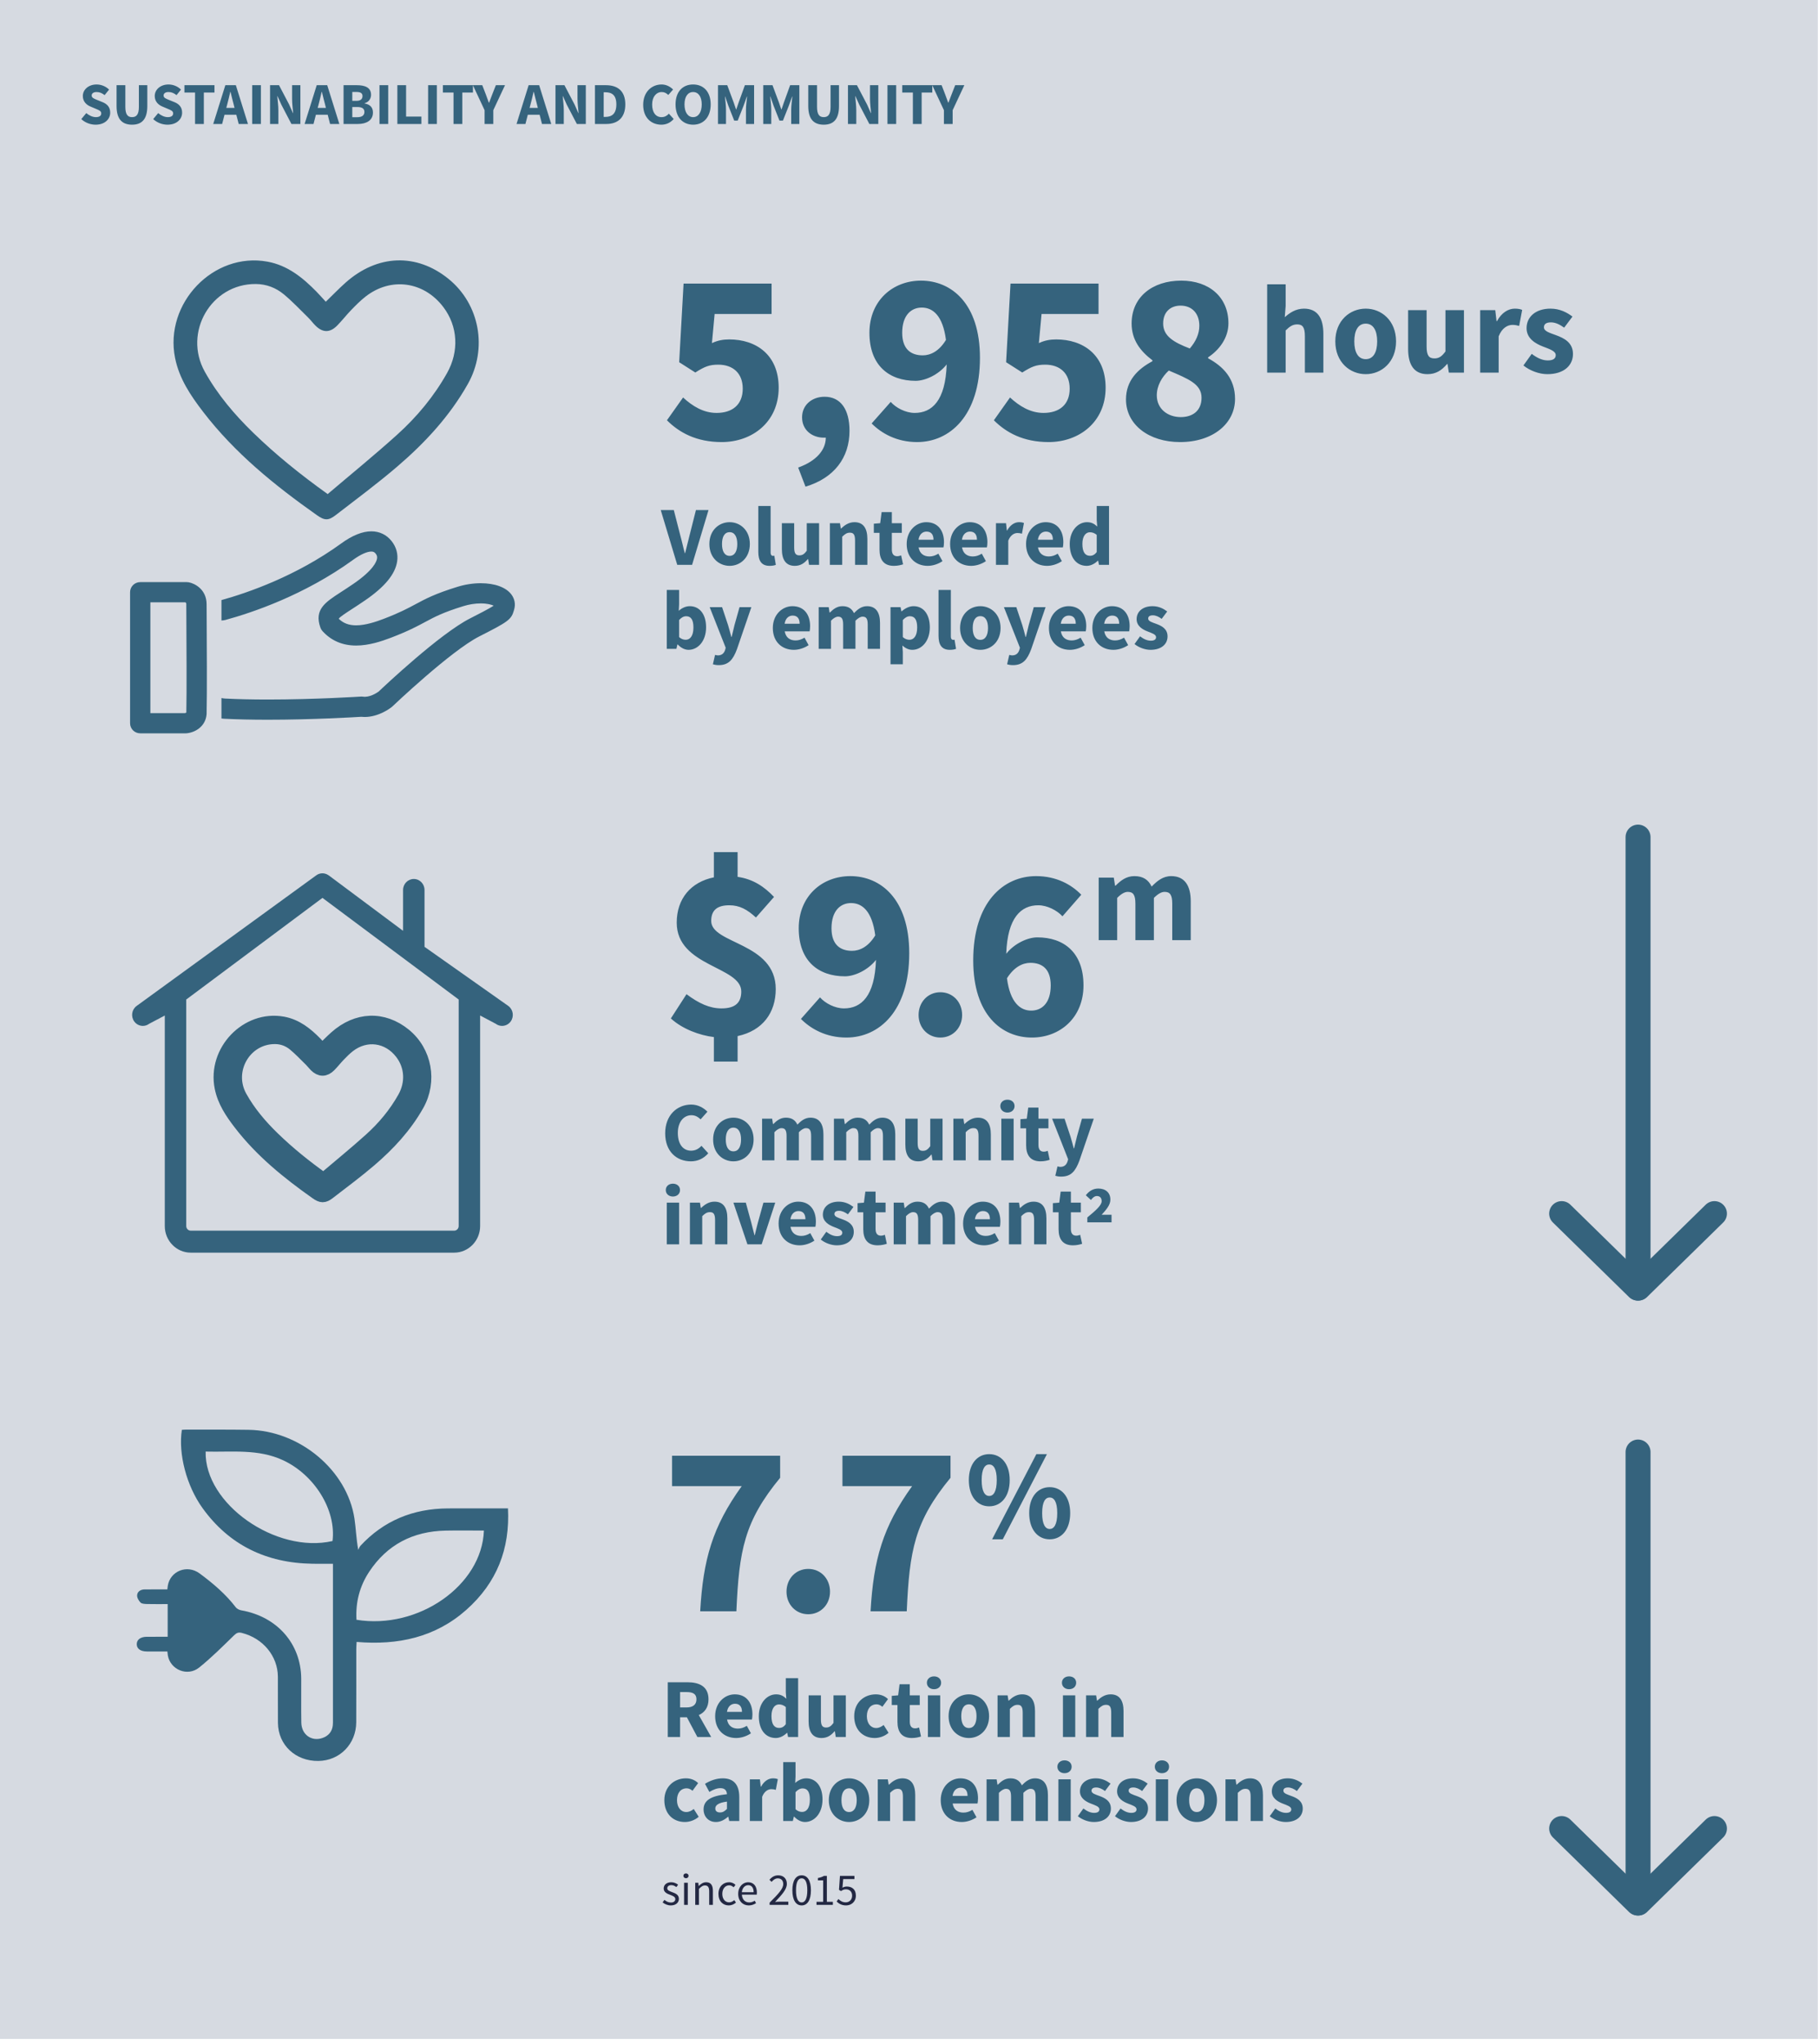 <?xml version="1.0" encoding="UTF-8" standalone="no"?>
<svg width="346px" height="389px" viewBox="0 0 346 389" version="1.1" xmlns="http://www.w3.org/2000/svg" xmlns:xlink="http://www.w3.org/1999/xlink">
    <!-- Generator: Sketch 39.1 (31720) - http://www.bohemiancoding.com/sketch -->
    <title>glance-sustainability</title>
    <desc>Created with Sketch.</desc>
    <defs></defs>
    <g id="Page-1" stroke="none" stroke-width="1" fill="none" fill-rule="evenodd">
        <g id="1440_At-a-glance" transform="translate(-543, -989)">
            <g id="Sustainability" transform="translate(543, 989)">
                <polygon id="Fill-1" fill="#D6DAE1" points="0 388.077 345.963 388.077 345.963 0 0 0"></polygon>
                <g id="Group-24" transform="translate(14.625, 15.063)">
                    <path d="M0.846,7.606 C1.592,8.307 2.608,8.67 3.569,8.67 C5.332,8.67 6.348,7.606 6.348,6.383 C6.348,5.342 5.784,4.741 4.892,4.379 L3.943,3.994 C3.308,3.734 2.822,3.574 2.822,3.121 C2.822,2.703 3.185,2.453 3.76,2.453 C4.349,2.453 4.801,2.668 5.287,3.042 L6.134,1.99 C5.501,1.356 4.609,1.016 3.76,1.016 C2.224,1.016 1.14,1.99 1.14,3.212 C1.14,4.288 1.863,4.922 2.62,5.228 L3.58,5.636 C4.224,5.908 4.643,6.056 4.643,6.519 C4.643,6.962 4.304,7.233 3.614,7.233 C3.004,7.233 2.326,6.916 1.795,6.463 L0.846,7.606 Z M7.559,5.115 C7.559,7.596 8.597,8.67 10.508,8.67 C12.406,8.67 13.411,7.596 13.411,5.115 L13.411,1.152 L11.808,1.152 L11.808,5.286 C11.808,6.735 11.333,7.233 10.508,7.233 C9.682,7.233 9.23,6.735 9.23,5.286 L9.23,1.152 L7.559,1.152 L7.559,5.115 Z M14.531,7.606 C15.277,8.307 16.294,8.67 17.254,8.67 C19.018,8.67 20.034,7.606 20.034,6.383 C20.034,5.342 19.469,4.741 18.576,4.379 L17.627,3.994 C16.994,3.734 16.508,3.574 16.508,3.121 C16.508,2.703 16.869,2.453 17.446,2.453 C18.034,2.453 18.486,2.668 18.973,3.042 L19.82,1.99 C19.187,1.356 18.295,1.016 17.446,1.016 C15.909,1.016 14.825,1.99 14.825,3.212 C14.825,4.288 15.548,4.922 16.304,5.228 L17.266,5.636 C17.91,5.908 18.328,6.056 18.328,6.519 C18.328,6.962 17.989,7.233 17.299,7.233 C16.689,7.233 16.011,6.916 15.48,6.463 L14.531,7.606 Z M22.498,8.534 L24.17,8.534 L24.17,2.555 L26.193,2.555 L26.193,1.152 L20.476,1.152 L20.476,2.555 L22.498,2.555 L22.498,8.534 Z M28.443,5.478 L28.624,4.798 C28.827,4.061 29.018,3.201 29.199,2.419 L29.244,2.419 C29.437,3.189 29.641,4.061 29.844,4.798 L30.013,5.478 L28.443,5.478 Z M30.804,8.534 L32.567,8.534 L30.261,1.152 L28.262,1.152 L25.957,8.534 L27.652,8.534 L28.104,6.779 L30.352,6.779 L30.804,8.534 Z M33.37,8.534 L35.029,8.534 L35.029,1.152 L33.37,1.152 L33.37,8.534 Z M36.772,8.534 L38.353,8.534 L38.353,5.919 C38.353,5.046 38.217,4.061 38.149,3.246 L38.195,3.246 L38.918,4.854 L40.84,8.534 L42.545,8.534 L42.545,1.152 L40.964,1.152 L40.964,3.755 C40.964,4.629 41.1,5.671 41.167,6.451 L41.122,6.451 L40.399,4.821 L38.476,1.152 L36.772,1.152 L36.772,8.534 Z M45.834,5.478 L46.015,4.798 C46.218,4.061 46.411,3.201 46.592,2.419 L46.636,2.419 C46.828,3.189 47.032,4.061 47.235,4.798 L47.404,5.478 L45.834,5.478 Z M48.195,8.534 L49.958,8.534 L47.653,1.152 L45.653,1.152 L43.349,8.534 L45.043,8.534 L45.495,6.779 L47.743,6.779 L48.195,8.534 Z M50.761,8.534 L53.496,8.534 C55.09,8.534 56.354,7.866 56.354,6.361 C56.354,5.375 55.812,4.821 54.762,4.628 L54.762,4.582 C55.62,4.357 55.993,3.643 55.993,2.986 C55.993,1.57 54.807,1.152 53.28,1.152 L50.761,1.152 L50.761,8.534 Z M52.422,4.131 L52.422,2.442 L53.213,2.442 C53.993,2.442 54.367,2.668 54.367,3.224 C54.367,3.779 54.016,4.131 53.202,4.131 L52.422,4.131 Z M52.422,7.244 L52.422,5.307 L53.36,5.307 C54.276,5.307 54.728,5.589 54.728,6.236 C54.728,6.904 54.264,7.244 53.36,7.244 L52.422,7.244 Z M57.599,8.534 L59.258,8.534 L59.258,1.152 L57.599,1.152 L57.599,8.534 Z M61,8.534 L65.576,8.534 L65.576,7.131 L62.66,7.131 L62.66,1.152 L61,1.152 L61,8.534 Z M66.853,8.534 L68.513,8.534 L68.513,1.152 L66.853,1.152 L66.853,8.534 Z M71.69,8.534 L73.361,8.534 L73.361,2.555 L75.385,2.555 L75.385,1.152 L69.668,1.152 L69.668,2.555 L71.69,2.555 L71.69,8.534 Z M77.601,8.534 L79.26,8.534 L79.26,5.908 L81.487,1.152 L79.747,1.152 L79.079,2.85 C78.877,3.405 78.674,3.915 78.459,4.481 L78.413,4.481 C78.21,3.915 78.018,3.405 77.815,2.85 L77.16,1.152 L75.374,1.152 L77.601,5.908 L77.601,8.534 Z M86.166,5.478 L86.346,4.798 C86.55,4.061 86.743,3.201 86.924,2.419 L86.969,2.419 C87.16,3.189 87.364,4.061 87.567,4.798 L87.737,5.478 L86.166,5.478 Z M88.527,8.534 L90.29,8.534 L87.986,1.152 L85.985,1.152 L83.681,8.534 L85.375,8.534 L85.827,6.779 L88.076,6.779 L88.527,8.534 Z M91.094,8.534 L92.675,8.534 L92.675,5.919 C92.675,5.046 92.539,4.061 92.472,3.246 L92.517,3.246 L93.24,4.854 L95.162,8.534 L96.867,8.534 L96.867,1.152 L95.286,1.152 L95.286,3.755 C95.286,4.629 95.422,5.671 95.489,6.451 L95.444,6.451 L94.721,4.821 L92.799,1.152 L91.094,1.152 L91.094,8.534 Z M98.608,8.534 L100.777,8.534 C102.936,8.534 104.383,7.347 104.383,4.809 C104.383,2.272 102.936,1.152 100.687,1.152 L98.608,1.152 L98.608,8.534 Z M100.269,7.188 L100.269,2.499 L100.585,2.499 C101.841,2.499 102.677,3.042 102.677,4.809 C102.677,6.577 101.841,7.188 100.585,7.188 L100.269,7.188 Z M107.785,4.889 C107.785,7.369 109.343,8.67 111.252,8.67 C112.168,8.67 112.982,8.296 113.592,7.584 L112.676,6.577 C112.314,6.972 111.874,7.233 111.275,7.233 C110.19,7.233 109.489,6.35 109.489,4.831 C109.489,3.347 110.292,2.453 111.32,2.453 C111.829,2.453 112.191,2.668 112.563,3.008 L113.479,1.978 C112.982,1.469 112.213,1.016 111.297,1.016 C109.4,1.016 107.785,2.442 107.785,4.889 L107.785,4.889 Z M117.288,8.67 C119.277,8.67 120.632,7.221 120.632,4.809 C120.632,2.408 119.277,1.016 117.288,1.016 C115.299,1.016 113.944,2.396 113.944,4.809 C113.944,7.221 115.299,8.67 117.288,8.67 L117.288,8.67 Z M117.288,7.233 C116.282,7.233 115.649,6.293 115.649,4.809 C115.649,3.337 116.282,2.453 117.288,2.453 C118.294,2.453 118.927,3.337 118.927,4.809 C118.927,6.293 118.294,7.233 117.288,7.233 L117.288,7.233 Z M122.024,8.534 L123.547,8.534 L123.547,5.828 C123.547,5.103 123.424,4.027 123.345,3.314 L123.389,3.314 L123.977,5.023 L125.108,7.889 L125.774,7.889 L126.906,5.023 L127.516,3.314 L127.561,3.314 C127.481,4.027 127.346,5.103 127.346,5.828 L127.346,8.534 L128.893,8.534 L128.893,1.152 L127.142,1.152 L125.944,4.469 L125.503,5.76 L125.458,5.76 L125.018,4.469 L123.785,1.152 L122.024,1.152 L122.024,8.534 Z M130.635,8.534 L132.158,8.534 L132.158,5.828 C132.158,5.103 132.035,4.027 131.955,3.314 L132,3.314 L132.588,5.023 L133.719,7.889 L134.385,7.889 L135.517,5.023 L136.127,3.314 L136.172,3.314 C136.092,4.027 135.957,5.103 135.957,5.828 L135.957,8.534 L137.504,8.534 L137.504,1.152 L135.753,1.152 L134.556,4.469 L134.114,5.76 L134.069,5.76 L133.629,4.469 L132.396,1.152 L130.635,1.152 L130.635,8.534 Z M139.201,5.115 C139.201,7.596 140.239,8.67 142.15,8.67 C144.048,8.67 145.053,7.596 145.053,5.115 L145.053,1.152 L143.45,1.152 L143.45,5.286 C143.45,6.735 142.975,7.233 142.15,7.233 C141.324,7.233 140.872,6.735 140.872,5.286 L140.872,1.152 L139.201,1.152 L139.201,5.115 Z M146.76,8.534 L148.341,8.534 L148.341,5.919 C148.341,5.046 148.206,4.061 148.138,3.246 L148.183,3.246 L148.906,4.854 L150.829,8.534 L152.534,8.534 L152.534,1.152 L150.954,1.152 L150.954,3.755 C150.954,4.629 151.089,5.671 151.157,6.451 L151.112,6.451 L150.389,4.821 L148.466,1.152 L146.76,1.152 L146.76,8.534 Z M154.276,8.534 L155.935,8.534 L155.935,1.152 L154.276,1.152 L154.276,8.534 Z M159.113,8.534 L160.784,8.534 L160.784,2.555 L162.806,2.555 L162.806,1.152 L157.089,1.152 L157.089,2.555 L159.113,2.555 L159.113,8.534 Z M165.022,8.534 L166.683,8.534 L166.683,5.908 L168.909,1.152 L167.168,1.152 L166.502,2.85 C166.299,3.405 166.095,3.915 165.881,4.481 L165.836,4.481 C165.633,3.915 165.44,3.405 165.238,2.85 L164.582,1.152 L162.797,1.152 L165.022,5.908 L165.022,8.534 Z" id="Fill-2" fill="#35637D"></path>
                    <path d="M112.307,64.93 C114.634,67.261 117.891,69.079 122.73,69.079 C128.5,69.079 133.573,65.303 133.573,58.728 C133.573,52.434 129.245,49.543 124.173,49.543 C122.963,49.543 121.986,49.729 120.869,50.242 L121.381,44.694 L132.223,44.694 L132.223,38.912 L115.471,38.912 L114.634,53.879 L117.705,55.837 C119.473,54.718 120.357,54.345 122.079,54.345 C124.824,54.345 126.732,55.931 126.732,58.915 C126.732,61.945 124.778,63.531 121.753,63.531 C119.241,63.531 117.147,62.225 115.378,60.593 L112.307,64.93 Z M138.676,77.565 C144.121,75.933 147.052,72.063 147.052,66.935 C147.052,62.878 145.377,60.453 142.306,60.453 C139.933,60.453 138.025,61.992 138.025,64.37 C138.025,66.841 139.979,68.24 142.166,68.24 L142.539,68.24 C142.539,70.618 140.677,72.716 137.281,73.929 L138.676,77.565 Z M160.99,52.573 C158.756,52.573 157.081,51.408 157.081,48.284 C157.081,44.927 158.802,43.481 160.803,43.481 C162.897,43.481 164.805,44.973 165.41,49.636 C164.107,51.781 162.479,52.573 160.99,52.573 L160.99,52.573 Z M151.264,65.536 C153.126,67.401 156.011,69.079 159.919,69.079 C166.108,69.079 171.878,64.09 171.878,53.04 C171.878,42.642 166.387,38.352 160.664,38.352 C155.313,38.352 150.845,42.129 150.845,48.284 C150.845,54.532 154.615,57.423 159.64,57.423 C161.455,57.423 164.014,56.257 165.55,54.299 C165.317,61.199 162.758,63.531 159.454,63.531 C157.732,63.531 155.871,62.552 154.894,61.433 L151.264,65.536 Z M174.53,64.93 C176.857,67.261 180.114,69.079 184.954,69.079 C190.724,69.079 195.796,65.303 195.796,58.728 C195.796,52.434 191.468,49.543 186.396,49.543 C185.186,49.543 184.209,49.729 183.092,50.242 L183.604,44.694 L194.446,44.694 L194.446,38.912 L177.695,38.912 L176.857,53.879 L179.928,55.837 C181.697,54.718 182.581,54.345 184.302,54.345 C187.048,54.345 188.956,55.931 188.956,58.915 C188.956,61.945 187.001,63.531 183.977,63.531 C181.464,63.531 179.37,62.225 177.602,60.593 L174.53,64.93 Z M205.534,60.174 C205.534,58.355 206.512,56.677 207.815,55.464 C211.537,57.05 214.05,58.029 214.05,60.64 C214.05,63.111 212.375,64.323 210.095,64.323 C207.628,64.323 205.534,62.785 205.534,60.174 L205.534,60.174 Z M211.816,51.268 C208.792,50.102 206.744,48.937 206.744,46.512 C206.744,44.227 208.233,43.108 210.048,43.108 C212.282,43.108 213.631,44.647 213.631,46.932 C213.631,48.47 212.98,49.916 211.816,51.268 L211.816,51.268 Z M199.671,60.966 C199.671,65.769 204.045,69.079 209.955,69.079 C216.237,69.079 220.425,65.536 220.425,60.873 C220.425,56.956 218.145,54.672 215.306,53.133 L215.306,52.946 C217.354,51.594 219.169,49.31 219.169,46.465 C219.169,41.57 215.586,38.352 210.188,38.352 C204.697,38.352 200.742,41.476 200.742,46.512 C200.742,49.636 202.417,51.781 204.697,53.506 L204.697,53.693 C201.905,55.185 199.671,57.376 199.671,60.966 L199.671,60.966 Z M226.541,55.864 L230.058,55.864 L230.058,47.831 C230.824,47.088 231.375,46.68 232.26,46.68 C233.265,46.68 233.72,47.207 233.72,48.934 L233.72,55.864 L237.238,55.864 L237.238,48.478 C237.238,45.505 236.137,43.682 233.552,43.682 C231.949,43.682 230.776,44.522 229.891,45.313 L230.058,43.179 L230.058,39.054 L226.541,39.054 L226.541,55.864 Z M239.511,49.917 C239.511,53.874 242.287,56.152 245.303,56.152 C248.294,56.152 251.07,53.874 251.07,49.917 C251.07,45.96 248.294,43.682 245.303,43.682 C242.287,43.682 239.511,45.96 239.511,49.917 L239.511,49.917 Z M243.125,49.917 C243.125,47.855 243.843,46.536 245.303,46.536 C246.738,46.536 247.48,47.855 247.48,49.917 C247.48,51.979 246.738,53.298 245.303,53.298 C243.843,53.298 243.125,51.979 243.125,49.917 L243.125,49.917 Z M253.367,51.356 C253.367,54.329 254.468,56.152 257.053,56.152 C258.68,56.152 259.781,55.408 260.786,54.209 L260.858,54.209 L261.121,55.864 L263.993,55.864 L263.993,43.97 L260.475,43.97 L260.475,51.835 C259.781,52.771 259.254,53.154 258.369,53.154 C257.34,53.154 256.885,52.603 256.885,50.9 L256.885,43.97 L253.367,43.97 L253.367,51.356 Z M267.08,55.864 L270.598,55.864 L270.598,48.958 C271.22,47.351 272.321,46.776 273.206,46.776 C273.709,46.776 274.068,46.848 274.498,46.968 L275.073,43.922 C274.738,43.778 274.331,43.682 273.661,43.682 C272.44,43.682 271.148,44.45 270.287,46.056 L270.191,46.056 L269.952,43.97 L267.08,43.97 L267.08,55.864 Z M275.312,54.497 C276.509,55.48 278.303,56.152 279.859,56.152 C283.042,56.152 284.741,54.473 284.741,52.315 C284.741,50.133 283.042,49.294 281.534,48.742 C280.314,48.286 279.213,47.999 279.213,47.231 C279.213,46.632 279.644,46.296 280.553,46.296 C281.391,46.296 282.204,46.68 283.066,47.303 L284.645,45.193 C283.616,44.426 282.276,43.682 280.457,43.682 C277.705,43.682 275.91,45.193 275.91,47.399 C275.91,49.366 277.609,50.349 279.045,50.9 C280.266,51.38 281.462,51.74 281.462,52.531 C281.462,53.154 281.008,53.538 279.955,53.538 C278.95,53.538 277.968,53.106 276.892,52.291 L275.312,54.497 Z" id="Fill-4" fill="#35637D"></path>
                    <path d="M132.688,155.655 C130.874,153.744 128.733,152.252 125.755,151.832 L125.755,147.123 L121.241,147.123 L121.241,151.925 C116.867,152.811 114.168,155.982 114.168,160.551 C114.168,168.944 126.453,168.851 126.453,173.653 C126.453,175.798 125.29,176.87 122.684,176.87 C120.45,176.87 118.403,175.938 116.03,174.166 L113.052,178.782 C115.239,180.787 118.496,181.999 121.241,182.326 L121.241,186.988 L125.755,186.988 L125.755,182.139 C130.548,181.113 133.014,177.663 133.014,173.187 C133.014,164.281 120.73,164.654 120.73,160.225 C120.73,158.127 121.939,157.241 124.173,157.241 C126.127,157.241 127.57,158.033 129.245,159.572 L132.688,155.655 Z M147.532,165.913 C145.299,165.913 143.624,164.747 143.624,161.624 C143.624,158.266 145.345,156.821 147.346,156.821 C149.44,156.821 151.348,158.313 151.953,162.976 C150.65,165.121 149.021,165.913 147.532,165.913 L147.532,165.913 Z M137.807,178.875 C139.668,180.74 142.553,182.419 146.462,182.419 C152.651,182.419 158.421,177.43 158.421,166.379 C158.421,155.982 152.93,151.692 147.207,151.692 C141.855,151.692 137.388,155.469 137.388,161.624 C137.388,167.871 141.157,170.762 146.183,170.762 C147.998,170.762 150.557,169.597 152.092,167.638 C151.86,174.539 149.301,176.87 145.997,176.87 C144.275,176.87 142.414,175.891 141.437,174.772 L137.807,178.875 Z M160.202,178.129 C160.202,180.554 161.971,182.419 164.344,182.419 C166.717,182.419 168.485,180.554 168.485,178.129 C168.485,175.658 166.717,173.793 164.344,173.793 C161.971,173.793 160.202,175.658 160.202,178.129 L160.202,178.129 Z M181.626,177.29 C179.579,177.29 177.624,175.798 177.019,171.135 C178.369,168.991 179.997,168.198 181.486,168.198 C183.72,168.198 185.349,169.364 185.349,172.488 C185.349,175.845 183.673,177.29 181.626,177.29 L181.626,177.29 Z M191.165,155.236 C189.304,153.324 186.465,151.692 182.557,151.692 C176.321,151.692 170.598,156.681 170.598,167.732 C170.598,178.129 176.042,182.419 181.766,182.419 C187.117,182.419 191.584,178.642 191.584,172.488 C191.584,166.24 187.861,163.349 182.789,163.349 C180.975,163.349 178.415,164.514 176.88,166.473 C177.112,159.572 179.718,157.241 182.975,157.241 C184.697,157.241 186.559,158.22 187.582,159.339 L191.165,155.236 Z M194.477,163.875 L197.995,163.875 L197.995,155.842 C198.737,155.074 199.431,154.691 200.005,154.691 C201.01,154.691 201.465,155.218 201.465,156.945 L201.465,163.875 L204.983,163.875 L204.983,155.842 C205.749,155.074 206.419,154.691 207.017,154.691 C208.022,154.691 208.477,155.218 208.477,156.945 L208.477,163.875 L211.995,163.875 L211.995,156.489 C211.995,153.516 210.846,151.693 208.285,151.693 C206.706,151.693 205.605,152.605 204.552,153.684 C203.954,152.413 202.949,151.693 201.273,151.693 C199.718,151.693 198.665,152.533 197.684,153.516 L197.588,153.516 L197.349,151.981 L194.477,151.981 L194.477,163.875 Z" id="Fill-6" fill="#35637D"></path>
                    <path d="M118.636,291.622 L125.522,291.622 C126.034,280.058 127.011,274.51 133.852,266.21 L133.852,262.014 L113.284,262.014 L113.284,267.795 L126.546,267.795 C120.962,275.535 119.194,281.783 118.636,291.622 L118.636,291.622 Z M135.062,287.892 C135.062,290.316 136.83,292.181 139.203,292.181 C141.576,292.181 143.344,290.316 143.344,287.892 C143.344,285.42 141.576,283.555 139.203,283.555 C136.83,283.555 135.062,285.42 135.062,287.892 L135.062,287.892 Z M151.059,291.622 L157.946,291.622 C158.458,280.058 159.435,274.51 166.276,266.21 L166.276,262.014 L145.708,262.014 L145.708,267.795 L158.97,267.795 C153.386,275.535 151.618,281.783 151.059,291.622 L151.059,291.622 Z M173.641,271.639 C175.891,271.639 177.542,269.792 177.542,266.651 C177.542,263.534 175.891,261.711 173.641,261.711 C171.392,261.711 169.764,263.534 169.764,266.651 C169.764,269.792 171.392,271.639 173.641,271.639 L173.641,271.639 Z M173.641,269.673 C172.851,269.673 172.205,268.881 172.205,266.651 C172.205,264.445 172.851,263.678 173.641,263.678 C174.431,263.678 175.077,264.445 175.077,266.651 C175.077,268.881 174.431,269.673 173.641,269.673 L173.641,269.673 Z M176.226,277.921 L184.625,261.711 L182.615,261.711 L174.191,277.921 L176.226,277.921 Z M185.152,277.921 C187.401,277.921 189.053,276.075 189.053,272.934 C189.053,269.816 187.401,267.994 185.152,267.994 C182.902,267.994 181.251,269.816 181.251,272.934 C181.251,276.075 182.902,277.921 185.152,277.921 L185.152,277.921 Z M185.152,275.955 C184.362,275.955 183.716,275.164 183.716,272.934 C183.716,270.704 184.362,269.96 185.152,269.96 C185.942,269.96 186.588,270.704 186.588,272.934 C186.588,275.164 185.942,275.955 185.152,275.955 L185.152,275.955 Z" id="Fill-8" fill="#35637D"></path>
                    <path d="M112.275,108.432 L114.108,108.432 L114.3,107.602 L114.363,107.602 C114.986,108.272 115.72,108.624 116.423,108.624 C118.13,108.624 119.756,107.059 119.756,104.325 C119.756,101.894 118.559,100.314 116.646,100.314 C115.911,100.314 115.161,100.648 114.555,101.192 L114.619,99.978 L114.619,97.227 L112.275,97.227 L112.275,108.432 Z M114.619,106.195 L114.619,102.949 C115.065,102.453 115.496,102.229 115.975,102.229 C116.917,102.229 117.348,102.949 117.348,104.373 C117.348,106.004 116.694,106.708 115.879,106.708 C115.48,106.708 115.034,106.579 114.619,106.195 L114.619,106.195 Z M121.464,109.584 L121.05,111.374 C121.369,111.47 121.688,111.533 122.166,111.533 C124.032,111.533 124.877,110.512 125.627,108.513 L128.371,100.504 L126.122,100.504 L125.164,103.909 C124.973,104.661 124.797,105.412 124.622,106.165 L124.558,106.165 C124.351,105.381 124.159,104.629 123.936,103.909 L122.804,100.504 L120.443,100.504 L123.489,108.226 L123.379,108.643 C123.171,109.266 122.773,109.68 121.991,109.68 C121.815,109.68 121.608,109.616 121.464,109.584 L121.464,109.584 Z M132.457,104.469 C132.457,107.091 134.196,108.624 136.461,108.624 C137.402,108.624 138.454,108.288 139.268,107.73 L138.486,106.307 C137.913,106.659 137.371,106.835 136.78,106.835 C135.727,106.835 134.93,106.307 134.722,105.107 L139.458,105.107 C139.506,104.915 139.554,104.533 139.554,104.117 C139.554,101.958 138.438,100.314 136.19,100.314 C134.291,100.314 132.457,101.894 132.457,104.469 L132.457,104.469 Z M134.706,103.654 C134.866,102.597 135.504,102.102 136.238,102.102 C137.179,102.102 137.562,102.742 137.562,103.654 L134.706,103.654 Z M141.184,108.432 L143.526,108.432 L143.526,103.077 C144.022,102.565 144.485,102.309 144.868,102.309 C145.539,102.309 145.842,102.661 145.842,103.812 L145.842,108.432 L148.185,108.432 L148.185,103.077 C148.697,102.565 149.143,102.309 149.542,102.309 C150.214,102.309 150.517,102.661 150.517,103.812 L150.517,108.432 L152.859,108.432 L152.859,103.508 C152.859,101.527 152.095,100.314 150.389,100.314 C149.335,100.314 148.601,100.92 147.898,101.639 C147.5,100.792 146.83,100.314 145.714,100.314 C144.676,100.314 143.974,100.872 143.319,101.527 L143.255,101.527 L143.097,100.504 L141.184,100.504 L141.184,108.432 Z M157.119,107.794 C157.677,108.32 158.317,108.624 159.003,108.624 C160.71,108.624 162.336,107.059 162.336,104.342 C162.336,101.894 161.157,100.314 159.242,100.314 C158.413,100.314 157.614,100.728 156.991,101.288 L156.927,101.288 L156.768,100.504 L154.856,100.504 L154.856,111.374 L157.199,111.374 L157.199,109.056 L157.119,107.794 Z M157.199,106.197 L157.199,102.949 C157.661,102.453 158.078,102.229 158.556,102.229 C159.497,102.229 159.93,102.949 159.93,104.373 C159.93,106.004 159.274,106.708 158.46,106.708 C158.062,106.708 157.614,106.579 157.199,106.197 L157.199,106.197 Z M163.998,105.97 C163.998,107.569 164.539,108.624 166.149,108.624 C166.675,108.624 167.074,108.544 167.33,108.432 L167.042,106.691 C166.915,106.723 166.851,106.723 166.755,106.723 C166.564,106.723 166.34,106.564 166.34,106.068 L166.34,97.227 L163.998,97.227 L163.998,105.97 Z M168.098,104.469 C168.098,107.107 169.946,108.624 171.958,108.624 C173.952,108.624 175.801,107.107 175.801,104.469 C175.801,101.83 173.952,100.314 171.958,100.314 C169.946,100.314 168.098,101.83 168.098,104.469 L168.098,104.469 Z M170.504,104.469 C170.504,103.093 170.983,102.213 171.958,102.213 C172.915,102.213 173.411,103.093 173.411,104.469 C173.411,105.844 172.915,106.723 171.958,106.723 C170.983,106.723 170.504,105.844 170.504,104.469 L170.504,104.469 Z M177.462,109.584 L177.047,111.374 C177.366,111.47 177.685,111.533 178.164,111.533 C180.03,111.533 180.876,110.512 181.626,108.513 L184.368,100.504 L182.12,100.504 L181.163,103.909 C180.972,104.661 180.796,105.412 180.621,106.165 L180.557,106.165 C180.349,105.381 180.158,104.629 179.935,103.909 L178.802,100.504 L176.442,100.504 L179.488,108.226 L179.376,108.643 C179.169,109.266 178.77,109.68 177.988,109.68 C177.813,109.68 177.605,109.616 177.462,109.584 L177.462,109.584 Z M185.009,104.469 C185.009,107.091 186.748,108.624 189.014,108.624 C189.955,108.624 191.007,108.288 191.819,107.73 L191.039,106.307 C190.464,106.659 189.923,106.835 189.333,106.835 C188.28,106.835 187.482,106.307 187.275,105.107 L192.01,105.107 C192.058,104.915 192.106,104.533 192.106,104.117 C192.106,101.958 190.991,100.314 188.742,100.314 C186.844,100.314 185.009,101.894 185.009,104.469 L185.009,104.469 Z M187.259,103.654 C187.418,102.597 188.056,102.102 188.79,102.102 C189.732,102.102 190.115,102.742 190.115,103.654 L187.259,103.654 Z M193.272,104.469 C193.272,107.091 195.011,108.624 197.277,108.624 C198.218,108.624 199.271,108.288 200.083,107.73 L199.303,106.307 C198.728,106.659 198.186,106.835 197.596,106.835 C196.543,106.835 195.745,106.307 195.538,105.107 L200.275,105.107 C200.322,104.915 200.37,104.533 200.37,104.117 C200.37,101.958 199.255,100.314 197.005,100.314 C195.107,100.314 193.272,101.894 193.272,104.469 L193.272,104.469 Z M195.522,103.654 C195.681,102.597 196.319,102.102 197.053,102.102 C197.994,102.102 198.377,102.742 198.377,103.654 L195.522,103.654 Z M201.297,107.522 C202.095,108.176 203.29,108.624 204.327,108.624 C206.45,108.624 207.582,107.506 207.582,106.068 C207.582,104.613 206.45,104.053 205.445,103.686 C204.631,103.38 203.896,103.189 203.896,102.677 C203.896,102.277 204.183,102.054 204.791,102.054 C205.349,102.054 205.892,102.309 206.466,102.725 L207.518,101.32 C206.832,100.808 205.94,100.314 204.727,100.314 C202.892,100.314 201.696,101.32 201.696,102.789 C201.696,104.101 202.829,104.757 203.784,105.124 C204.599,105.444 205.397,105.684 205.397,106.211 C205.397,106.627 205.094,106.883 204.391,106.883 C203.721,106.883 203.067,106.595 202.35,106.052 L201.297,107.522 Z" id="Fill-10" fill="#35637D"></path>
                    <path d="M114.268,92.446 L117.092,92.446 L120.218,82.024 L117.825,82.024 L116.598,86.884 C116.295,88.019 116.071,89.074 115.768,90.225 L115.704,90.225 C115.385,89.074 115.178,88.019 114.859,86.885 L113.614,82.024 L111.127,82.024 L114.268,92.446 Z M120.38,88.483 C120.38,91.12 122.228,92.638 124.24,92.638 C126.234,92.638 128.083,91.12 128.083,88.483 C128.083,85.844 126.234,84.327 124.24,84.327 C122.228,84.327 120.38,85.844 120.38,88.483 L120.38,88.483 Z M122.787,88.483 C122.787,87.106 123.265,86.227 124.24,86.227 C125.197,86.227 125.693,87.106 125.693,88.483 C125.693,89.857 125.197,90.737 124.24,90.737 C123.265,90.737 122.787,89.857 122.787,88.483 L122.787,88.483 Z M129.696,89.984 C129.696,91.583 130.238,92.638 131.848,92.638 C132.375,92.638 132.774,92.558 133.029,92.446 L132.742,90.705 C132.614,90.737 132.55,90.737 132.455,90.737 C132.263,90.737 132.04,90.578 132.04,90.081 L132.04,81.241 L129.696,81.241 L129.696,89.984 Z M134.179,89.442 C134.179,91.424 134.913,92.638 136.635,92.638 C137.721,92.638 138.455,92.142 139.125,91.344 L139.173,91.344 L139.348,92.446 L141.261,92.446 L141.261,84.518 L138.917,84.518 L138.917,89.763 C138.455,90.385 138.104,90.641 137.513,90.641 C136.826,90.641 136.523,90.273 136.523,89.139 L136.523,84.518 L134.179,84.518 L134.179,89.442 Z M143.321,92.446 L145.665,92.446 L145.665,87.09 C146.175,86.595 146.542,86.323 147.134,86.323 C147.804,86.323 148.107,86.675 148.107,87.826 L148.107,92.446 L150.451,92.446 L150.451,87.522 C150.451,85.541 149.717,84.327 147.995,84.327 C146.926,84.327 146.127,84.886 145.457,85.525 L145.393,85.525 L145.234,84.518 L143.321,84.518 L143.321,92.446 Z M152.765,89.57 C152.765,91.408 153.531,92.638 155.492,92.638 C156.258,92.638 156.832,92.478 157.247,92.35 L156.88,90.641 C156.673,90.721 156.386,90.802 156.13,90.802 C155.508,90.802 155.109,90.433 155.109,89.538 L155.109,86.355 L157.008,86.355 L157.008,84.518 L155.109,84.518 L155.109,82.408 L153.164,82.408 L152.893,84.518 L151.681,84.614 L151.681,86.355 L152.765,86.355 L152.765,89.57 Z M157.935,88.483 C157.935,91.104 159.674,92.638 161.939,92.638 C162.88,92.638 163.933,92.302 164.746,91.744 L163.965,90.321 C163.391,90.673 162.848,90.849 162.258,90.849 C161.205,90.849 160.407,90.321 160.2,89.121 L164.937,89.121 C164.985,88.929 165.033,88.547 165.033,88.131 C165.033,85.971 163.917,84.327 161.668,84.327 C159.769,84.327 157.935,85.907 157.935,88.483 L157.935,88.483 Z M160.184,87.667 C160.344,86.611 160.982,86.115 161.716,86.115 C162.657,86.115 163.04,86.756 163.04,87.667 L160.184,87.667 Z M166.199,88.483 C166.199,91.104 167.938,92.638 170.203,92.638 C171.145,92.638 172.196,92.302 173.01,91.744 L172.228,90.321 C171.655,90.673 171.113,90.849 170.522,90.849 C169.469,90.849 168.672,90.321 168.464,89.121 L173.201,89.121 C173.249,88.929 173.297,88.547 173.297,88.131 C173.297,85.971 172.18,84.327 169.932,84.327 C168.033,84.327 166.199,85.907 166.199,88.483 L166.199,88.483 Z M168.448,87.667 C168.608,86.611 169.246,86.115 169.98,86.115 C170.921,86.115 171.304,86.756 171.304,87.667 L168.448,87.667 Z M174.926,92.446 L177.268,92.446 L177.268,87.842 C177.683,86.771 178.417,86.387 179.007,86.387 C179.342,86.387 179.582,86.435 179.869,86.515 L180.252,84.486 C180.028,84.39 179.757,84.327 179.31,84.327 C178.497,84.327 177.635,84.838 177.062,85.907 L176.998,85.907 L176.839,84.518 L174.926,84.518 L174.926,92.446 Z M180.653,88.483 C180.653,91.104 182.392,92.638 184.658,92.638 C185.599,92.638 186.651,92.302 187.464,91.744 L186.682,90.321 C186.109,90.673 185.567,90.849 184.977,90.849 C183.924,90.849 183.126,90.321 182.919,89.121 L187.656,89.121 C187.703,88.929 187.75,88.547 187.75,88.131 C187.75,85.971 186.635,84.327 184.386,84.327 C182.488,84.327 180.653,85.907 180.653,88.483 L180.653,88.483 Z M182.903,87.667 C183.062,86.611 183.7,86.115 184.434,86.115 C185.376,86.115 185.758,86.756 185.758,87.667 L182.903,87.667 Z M188.965,88.481 C188.965,91.072 190.24,92.638 192.203,92.638 C192.968,92.638 193.751,92.222 194.31,91.664 L194.374,91.664 L194.533,92.446 L196.445,92.446 L196.445,81.241 L194.102,81.241 L194.102,83.942 L194.198,85.157 C193.656,84.646 193.128,84.327 192.25,84.327 C190.575,84.327 188.965,85.891 188.965,88.481 L188.965,88.481 Z M191.372,88.451 C191.372,86.947 192.043,86.243 192.793,86.243 C193.224,86.243 193.688,86.371 194.102,86.755 L194.102,90.001 C193.719,90.529 193.319,90.722 192.809,90.722 C191.899,90.722 191.372,90.017 191.372,88.451 L191.372,88.451 Z" id="Fill-12" fill="#35637D"></path>
                    <path d="M113.439,212.676 C114.236,212.676 114.793,212.164 114.793,211.446 C114.793,210.727 114.236,210.231 113.439,210.231 C112.657,210.231 112.084,210.727 112.084,211.446 C112.084,212.164 112.657,212.676 113.439,212.676 L113.439,212.676 Z M112.275,221.772 L114.619,221.772 L114.619,213.844 L112.275,213.844 L112.275,221.772 Z M116.679,221.772 L119.021,221.772 L119.021,216.416 C119.532,215.921 119.9,215.649 120.49,215.649 C121.16,215.649 121.465,216.001 121.465,217.152 L121.465,221.772 L123.807,221.772 L123.807,216.848 C123.807,214.867 123.075,213.652 121.353,213.652 C120.283,213.652 119.484,214.212 118.814,214.851 L118.75,214.851 L118.59,213.845 L116.679,213.845 L116.679,221.772 Z M127.622,221.772 L130.333,221.772 L132.917,213.845 L130.668,213.845 L129.632,217.586 C129.424,218.368 129.217,219.199 129.026,220.031 L128.962,220.031 C128.754,219.199 128.547,218.368 128.34,217.586 L127.319,213.845 L124.957,213.845 L127.622,221.772 Z M133.557,217.809 C133.557,220.43 135.296,221.964 137.561,221.964 C138.502,221.964 139.555,221.628 140.368,221.07 L139.587,219.647 C139.013,219.999 138.47,220.176 137.88,220.176 C136.827,220.176 136.029,219.647 135.822,218.447 L140.559,218.447 C140.607,218.255 140.655,217.873 140.655,217.457 C140.655,215.297 139.539,213.652 137.29,213.652 C135.391,213.652 133.557,215.233 133.557,217.809 L133.557,217.809 Z M135.806,216.995 C135.966,215.937 136.604,215.441 137.338,215.441 C138.279,215.441 138.662,216.082 138.662,216.995 L135.806,216.995 Z M141.581,220.862 C142.379,221.516 143.574,221.964 144.611,221.964 C146.735,221.964 147.866,220.846 147.866,219.407 C147.866,217.952 146.735,217.393 145.729,217.025 C144.916,216.72 144.181,216.528 144.181,216.017 C144.181,215.617 144.468,215.393 145.075,215.393 C145.634,215.393 146.176,215.649 146.751,216.065 L147.802,214.659 C147.116,214.148 146.224,213.652 145.012,213.652 C143.177,213.652 141.98,214.659 141.98,216.129 C141.98,217.441 143.113,218.096 144.069,218.464 C144.884,218.784 145.682,219.024 145.682,219.551 C145.682,219.967 145.379,220.222 144.675,220.222 C144.005,220.222 143.351,219.935 142.634,219.391 L141.581,220.862 Z M149.67,218.896 C149.67,220.734 150.436,221.964 152.397,221.964 C153.163,221.964 153.737,221.804 154.152,221.676 L153.785,219.967 C153.578,220.047 153.29,220.127 153.035,220.127 C152.413,220.127 152.014,219.759 152.014,218.864 L152.014,215.681 L153.913,215.681 L153.913,213.845 L152.014,213.845 L152.014,211.735 L150.069,211.735 L149.798,213.845 L148.585,213.94 L148.585,215.681 L149.67,215.681 L149.67,218.896 Z M155.461,221.772 L157.805,221.772 L157.805,216.416 C158.3,215.905 158.763,215.649 159.147,215.649 C159.817,215.649 160.12,216.001 160.12,217.152 L160.12,221.772 L162.464,221.772 L162.464,216.416 C162.974,215.905 163.421,215.649 163.821,215.649 C164.491,215.649 164.795,216.001 164.795,217.152 L164.795,221.772 L167.138,221.772 L167.138,216.848 C167.138,214.867 166.373,213.652 164.667,213.652 C163.613,213.652 162.879,214.26 162.177,214.979 C161.778,214.132 161.109,213.652 159.992,213.652 C158.954,213.652 158.252,214.212 157.598,214.867 L157.534,214.867 L157.375,213.845 L155.461,213.845 L155.461,221.772 Z M168.671,217.809 C168.671,220.43 170.41,221.964 172.676,221.964 C173.617,221.964 174.669,221.628 175.482,221.07 L174.701,219.647 C174.128,219.999 173.585,220.176 172.995,220.176 C171.942,220.176 171.144,219.647 170.937,218.447 L175.674,218.447 C175.722,218.255 175.77,217.873 175.77,217.457 C175.77,215.297 174.653,213.652 172.405,213.652 C170.506,213.652 168.671,215.233 168.671,217.809 L168.671,217.809 Z M170.921,216.995 C171.08,215.937 171.719,215.441 172.452,215.441 C173.394,215.441 173.777,216.082 173.777,216.995 L170.921,216.995 Z M177.398,221.772 L179.742,221.772 L179.742,216.416 C180.253,215.921 180.62,215.649 181.21,215.649 C181.881,215.649 182.184,216.001 182.184,217.152 L182.184,221.772 L184.528,221.772 L184.528,216.848 C184.528,214.867 183.794,213.652 182.073,213.652 C181.003,213.652 180.205,214.212 179.535,214.851 L179.471,214.851 L179.311,213.845 L177.398,213.845 L177.398,221.772 Z M186.843,218.896 C186.843,220.734 187.607,221.964 189.568,221.964 C190.334,221.964 190.909,221.804 191.323,221.676 L190.956,219.967 C190.749,220.047 190.462,220.127 190.207,220.127 C189.584,220.127 189.186,219.759 189.186,218.864 L189.186,215.681 L191.084,215.681 L191.084,213.845 L189.186,213.845 L189.186,211.735 L187.242,211.735 L186.971,213.845 L185.758,213.94 L185.758,215.681 L186.843,215.681 L186.843,218.896 Z M192.315,217.583 L196.923,217.583 L196.923,216.146 L195.042,216.146 C195.92,215.171 196.7,214.292 196.7,213.267 C196.7,211.926 195.776,211.158 194.405,211.158 C193.448,211.158 192.666,211.606 192.028,212.436 L193.001,213.331 C193.352,212.867 193.719,212.58 194.134,212.58 C194.708,212.58 195.043,212.947 195.043,213.571 C195.042,214.34 193.909,215.347 192.315,216.658 L192.315,217.583 Z" id="Fill-14" fill="#35637D"></path>
                    <path d="M111.972,200.639 C111.972,204.141 114.172,205.977 116.868,205.977 C118.161,205.977 119.309,205.451 120.171,204.444 L118.878,203.022 C118.368,203.582 117.744,203.95 116.899,203.95 C115.369,203.95 114.379,202.701 114.379,200.559 C114.379,198.465 115.512,197.201 116.964,197.201 C117.682,197.201 118.191,197.504 118.719,197.984 L120.011,196.531 C119.309,195.811 118.223,195.173 116.931,195.173 C114.252,195.173 111.972,197.185 111.972,200.639 L111.972,200.639 Z M121.097,201.822 C121.097,204.46 122.947,205.977 124.957,205.977 C126.951,205.977 128.801,204.46 128.801,201.822 C128.801,199.184 126.951,197.667 124.957,197.667 C122.947,197.667 121.097,199.184 121.097,201.822 L121.097,201.822 Z M123.504,201.822 C123.504,200.447 123.984,199.567 124.957,199.567 C125.916,199.567 126.41,200.447 126.41,201.822 C126.41,203.197 125.916,204.077 124.957,204.077 C123.984,204.077 123.504,203.197 123.504,201.822 L123.504,201.822 Z M130.415,205.785 L132.757,205.785 L132.757,200.43 C133.253,199.918 133.716,199.663 134.099,199.663 C134.77,199.663 135.073,200.014 135.073,201.165 L135.073,205.785 L137.416,205.785 L137.416,200.43 C137.928,199.918 138.374,199.663 138.773,199.663 C139.445,199.663 139.748,200.014 139.748,201.165 L139.748,205.785 L142.09,205.785 L142.09,200.861 C142.09,198.881 141.326,197.667 139.62,197.667 C138.566,197.667 137.832,198.273 137.129,198.992 C136.731,198.145 136.061,197.667 134.946,197.667 C133.907,197.667 133.205,198.225 132.55,198.881 L132.486,198.881 L132.328,197.859 L130.415,197.859 L130.415,205.785 Z M144.087,205.785 L146.43,205.785 L146.43,200.43 C146.924,199.918 147.388,199.663 147.771,199.663 C148.441,199.663 148.746,200.014 148.746,201.165 L148.746,205.785 L151.088,205.785 L151.088,200.43 C151.6,199.918 152.047,199.663 152.446,199.663 C153.116,199.663 153.42,200.014 153.42,201.165 L153.42,205.785 L155.763,205.785 L155.763,200.861 C155.763,198.881 154.998,197.667 153.293,197.667 C152.238,197.667 151.503,198.273 150.801,198.992 C150.404,198.145 149.734,197.667 148.618,197.667 C147.58,197.667 146.876,198.225 146.222,198.881 L146.159,198.881 L145.999,197.859 L144.087,197.859 L144.087,205.785 Z M157.68,202.781 C157.68,204.763 158.413,205.977 160.134,205.977 C161.22,205.977 161.954,205.483 162.624,204.684 L162.672,204.684 L162.848,205.785 L164.761,205.785 L164.761,197.859 L162.418,197.859 L162.418,203.102 C161.954,203.726 161.603,203.981 161.013,203.981 C160.326,203.981 160.023,203.614 160.023,202.479 L160.023,197.859 L157.68,197.859 L157.68,202.781 Z M166.822,205.785 L169.164,205.785 L169.164,200.43 C169.675,199.934 170.043,199.663 170.633,199.663 C171.303,199.663 171.608,200.014 171.608,201.165 L171.608,205.785 L173.95,205.785 L173.95,200.861 C173.95,198.881 173.217,197.667 171.495,197.667 C170.426,197.667 169.627,198.225 168.957,198.865 L168.893,198.865 L168.733,197.859 L166.822,197.859 L166.822,205.785 Z M177.111,196.689 C177.907,196.689 178.465,196.179 178.465,195.459 C178.465,194.74 177.907,194.246 177.111,194.246 C176.329,194.246 175.755,194.74 175.755,195.459 C175.755,196.179 176.329,196.689 177.111,196.689 L177.111,196.689 Z M175.946,205.785 L178.289,205.785 L178.289,197.857 L175.946,197.857 L175.946,205.785 Z M180.668,202.909 C180.668,204.747 181.434,205.977 183.395,205.977 C184.161,205.977 184.735,205.817 185.15,205.689 L184.783,203.981 C184.576,204.061 184.289,204.141 184.033,204.141 C183.411,204.141 183.012,203.774 183.012,202.877 L183.012,199.694 L184.911,199.694 L184.911,197.859 L183.012,197.859 L183.012,195.749 L181.067,195.749 L180.796,197.859 L179.584,197.955 L179.584,199.694 L180.668,199.694 L180.668,202.909 Z M186.635,206.939 L186.22,208.727 C186.539,208.823 186.859,208.887 187.337,208.887 C189.204,208.887 190.048,207.865 190.798,205.868 L193.542,197.859 L191.292,197.859 L190.335,201.264 C190.144,202.015 189.968,202.767 189.793,203.518 L189.729,203.518 C189.522,202.735 189.331,201.983 189.108,201.264 L187.975,197.859 L185.614,197.859 L188.661,205.58 L188.55,205.996 C188.342,206.619 187.943,207.035 187.162,207.035 C186.986,207.035 186.779,206.971 186.635,206.939 L186.635,206.939 Z" id="Fill-16" fill="#35637D"></path>
                    <path d="M111.812,327.571 C111.812,330.208 113.518,331.726 115.718,331.726 C116.581,331.726 117.585,331.407 118.352,330.736 L117.409,329.25 C117.028,329.554 116.564,329.826 115.991,329.826 C114.968,329.826 114.22,328.945 114.22,327.571 C114.22,326.196 114.937,325.315 116.069,325.315 C116.438,325.315 116.787,325.459 117.171,325.779 L118.24,324.325 C117.713,323.782 116.899,323.415 115.926,323.415 C113.741,323.415 111.812,324.933 111.812,327.571 L111.812,327.571 Z M119.279,329.328 C119.279,330.672 120.187,331.726 121.623,331.726 C122.516,331.726 123.267,331.311 123.937,330.72 L123.985,330.72 L124.161,331.534 L126.074,331.534 L126.074,326.994 C126.074,324.565 124.957,323.415 122.931,323.415 C121.686,323.415 120.554,323.846 119.55,324.453 L120.378,326.003 C121.144,325.555 121.814,325.283 122.484,325.283 C123.331,325.283 123.682,325.731 123.73,326.434 C120.602,326.754 119.279,327.665 119.279,329.328 L119.279,329.328 Z M121.511,329.154 C121.511,328.546 122.053,328.066 123.73,327.842 L123.73,329.234 C123.315,329.65 122.963,329.906 122.42,329.906 C121.862,329.906 121.511,329.666 121.511,329.154 L121.511,329.154 Z M128.085,331.534 L130.428,331.534 L130.428,326.93 C130.843,325.859 131.577,325.475 132.167,325.475 C132.502,325.475 132.741,325.523 133.028,325.603 L133.411,323.575 C133.188,323.479 132.917,323.415 132.47,323.415 C131.656,323.415 130.795,323.926 130.222,324.997 L130.158,324.997 L129.998,323.607 L128.085,323.607 L128.085,331.534 Z M134.435,331.534 L136.268,331.534 L136.46,330.704 L136.524,330.704 C137.146,331.375 137.88,331.726 138.582,331.726 C140.289,331.726 141.915,330.16 141.915,327.427 C141.915,324.997 140.72,323.415 138.806,323.415 C138.071,323.415 137.321,323.75 136.714,324.293 L136.778,323.08 L136.778,320.33 L134.435,320.33 L134.435,331.534 Z M136.778,329.298 L136.778,326.05 C137.226,325.555 137.656,325.331 138.135,325.331 C139.078,325.331 139.508,326.05 139.508,327.475 C139.508,329.107 138.854,329.81 138.039,329.81 C137.64,329.81 137.194,329.682 136.778,329.298 L136.778,329.298 Z M143.114,327.571 C143.114,330.208 144.963,331.726 146.974,331.726 C148.969,331.726 150.817,330.208 150.817,327.571 C150.817,324.933 148.969,323.415 146.974,323.415 C144.963,323.415 143.114,324.933 143.114,327.571 L143.114,327.571 Z M145.52,327.571 C145.52,326.196 146,325.315 146.974,325.315 C147.932,325.315 148.427,326.196 148.427,327.571 C148.427,328.945 147.932,329.826 146.974,329.826 C146,329.826 145.52,328.945 145.52,327.571 L145.52,327.571 Z M152.431,331.534 L154.774,331.534 L154.774,326.178 C155.286,325.683 155.653,325.411 156.243,325.411 C156.914,325.411 157.217,325.763 157.217,326.914 L157.217,331.534 L159.56,331.534 L159.56,326.61 C159.56,324.629 158.827,323.415 157.106,323.415 C156.035,323.415 155.238,323.974 154.566,324.613 L154.502,324.613 L154.344,323.607 L152.431,323.607 L152.431,331.534 Z M164.413,327.571 C164.413,330.194 166.152,331.726 168.417,331.726 C169.358,331.726 170.41,331.391 171.222,330.832 L170.442,329.409 C169.868,329.762 169.326,329.938 168.736,329.938 C167.683,329.938 166.885,329.409 166.678,328.209 L171.414,328.209 C171.462,328.017 171.509,327.634 171.509,327.219 C171.509,325.059 170.394,323.415 168.146,323.415 C166.247,323.415 164.413,324.995 164.413,327.571 L164.413,327.571 Z M166.662,326.757 C166.822,325.7 167.46,325.203 168.194,325.203 C169.135,325.203 169.518,325.844 169.518,326.757 L166.662,326.757 Z M173.138,331.534 L175.482,331.534 L175.482,326.178 C175.977,325.667 176.441,325.411 176.823,325.411 C177.494,325.411 177.797,325.763 177.797,326.914 L177.797,331.534 L180.141,331.534 L180.141,326.178 C180.651,325.667 181.099,325.411 181.498,325.411 C182.168,325.411 182.471,325.763 182.471,326.914 L182.471,331.534 L184.815,331.534 L184.815,326.61 C184.815,324.629 184.049,323.415 182.344,323.415 C181.291,323.415 180.555,324.022 179.853,324.741 C179.455,323.894 178.786,323.415 177.669,323.415 C176.632,323.415 175.929,323.974 175.275,324.629 L175.211,324.629 L175.051,323.607 L173.138,323.607 L173.138,331.534 Z M187.975,322.438 C188.772,322.438 189.33,321.927 189.33,321.208 C189.33,320.489 188.772,319.994 187.975,319.994 C187.194,319.994 186.619,320.489 186.619,321.208 C186.619,321.927 187.194,322.438 187.975,322.438 L187.975,322.438 Z M186.811,331.534 L189.153,331.534 L189.153,323.606 L186.811,323.606 L186.811,331.534 Z M190.512,330.624 C191.31,331.279 192.505,331.726 193.542,331.726 C195.665,331.726 196.797,330.608 196.797,329.17 C196.797,327.714 195.665,327.155 194.66,326.787 C193.845,326.483 193.111,326.292 193.111,325.779 C193.111,325.379 193.398,325.155 194.006,325.155 C194.564,325.155 195.107,325.411 195.681,325.827 L196.733,324.421 C196.047,323.91 195.155,323.415 193.942,323.415 C192.106,323.415 190.911,324.421 190.911,325.891 C190.911,327.203 192.042,327.858 193,328.226 C193.813,328.546 194.612,328.785 194.612,329.314 C194.612,329.73 194.309,329.986 193.606,329.986 C192.936,329.986 192.282,329.698 191.565,329.153 L190.512,330.624 Z M197.58,330.624 C198.377,331.279 199.573,331.726 200.61,331.726 C202.731,331.726 203.864,330.608 203.864,329.17 C203.864,327.714 202.731,327.155 201.728,326.787 C200.913,326.483 200.179,326.292 200.179,325.779 C200.179,325.379 200.466,325.155 201.074,325.155 C201.632,325.155 202.174,325.411 202.747,325.827 L203.8,324.421 C203.114,323.91 202.222,323.415 201.008,323.415 C199.174,323.415 197.979,324.421 197.979,325.891 C197.979,327.203 199.11,327.858 200.067,328.226 C200.881,328.546 201.68,328.785 201.68,329.314 C201.68,329.73 201.377,329.986 200.673,329.986 C200.003,329.986 199.349,329.698 198.633,329.153 L197.58,330.624 Z M206.513,322.438 C207.31,322.438 207.869,321.927 207.869,321.208 C207.869,320.489 207.31,319.994 206.513,319.994 C205.732,319.994 205.158,320.489 205.158,321.208 C205.158,321.927 205.732,322.438 206.513,322.438 L206.513,322.438 Z M205.349,331.534 L207.692,331.534 L207.692,323.606 L205.349,323.606 L205.349,331.534 Z M209.29,327.571 C209.29,330.208 211.139,331.726 213.149,331.726 C215.145,331.726 216.993,330.208 216.993,327.571 C216.993,324.933 215.145,323.415 213.149,323.415 C211.139,323.415 209.29,324.933 209.29,327.571 L209.29,327.571 Z M211.696,327.571 C211.696,326.196 212.176,325.315 213.149,325.315 C214.108,325.315 214.603,326.196 214.603,327.571 C214.603,328.945 214.108,329.826 213.149,329.826 C212.176,329.826 211.696,328.945 211.696,327.571 L211.696,327.571 Z M218.607,331.534 L220.95,331.534 L220.95,326.178 C221.462,325.683 221.828,325.411 222.419,325.411 C223.09,325.411 223.393,325.763 223.393,326.914 L223.393,331.534 L225.736,331.534 L225.736,326.61 C225.736,324.629 225.003,323.415 223.282,323.415 C222.211,323.415 221.414,323.974 220.742,324.613 L220.678,324.613 L220.52,323.607 L218.607,323.607 L218.607,331.534 Z M227.031,330.624 C227.827,331.279 229.024,331.726 230.061,331.726 C232.183,331.726 233.314,330.608 233.314,329.17 C233.314,327.714 232.183,327.155 231.179,326.787 C230.364,326.483 229.629,326.292 229.629,325.779 C229.629,325.379 229.916,325.155 230.523,325.155 C231.083,325.155 231.624,325.411 232.199,325.827 L233.25,324.421 C232.566,323.91 231.672,323.415 230.46,323.415 C228.625,323.415 227.43,324.421 227.43,325.891 C227.43,327.203 228.561,327.858 229.517,328.226 C230.332,328.546 231.131,328.785 231.131,329.314 C231.131,329.73 230.827,329.986 230.125,329.986 C229.453,329.986 228.8,329.698 228.082,329.153 L227.031,330.624 Z" id="Fill-18" fill="#35637D"></path>
                    <path d="M114.81,306.995 L116.023,306.995 C117.252,306.995 117.922,307.347 117.922,308.371 C117.922,309.394 117.252,309.922 116.023,309.922 L114.81,309.922 L114.81,306.995 Z M120.728,315.548 L118.369,311.375 C119.484,310.881 120.218,309.906 120.218,308.371 C120.218,305.893 118.416,305.126 116.215,305.126 L112.467,305.126 L112.467,315.548 L114.81,315.548 L114.81,311.791 L116.103,311.791 L118.097,315.548 L120.728,315.548 Z M121.481,311.584 C121.481,314.206 123.22,315.74 125.485,315.74 C126.427,315.74 127.478,315.404 128.291,314.846 L127.51,313.423 C126.936,313.775 126.395,313.95 125.805,313.95 C124.752,313.95 123.954,313.423 123.746,312.223 L128.482,312.223 C128.53,312.031 128.578,311.648 128.578,311.233 C128.578,309.073 127.462,307.429 125.214,307.429 C123.316,307.429 121.481,309.009 121.481,311.584 L121.481,311.584 Z M123.73,310.769 C123.89,309.713 124.528,309.217 125.262,309.217 C126.203,309.217 126.586,309.858 126.586,310.769 L123.73,310.769 Z M129.792,311.583 C129.792,314.174 131.068,315.74 133.029,315.74 C133.796,315.74 134.578,315.324 135.136,314.766 L135.2,314.766 L135.36,315.548 L137.273,315.548 L137.273,304.343 L134.929,304.343 L134.929,307.044 L135.025,308.259 C134.482,307.748 133.956,307.429 133.077,307.429 C131.402,307.429 129.792,308.993 129.792,311.583 L129.792,311.583 Z M132.199,311.552 C132.199,310.048 132.869,309.345 133.621,309.345 C134.051,309.345 134.514,309.473 134.929,309.857 L134.929,313.103 C134.546,313.631 134.147,313.823 133.637,313.823 C132.726,313.823 132.199,313.119 132.199,311.552 L132.199,311.552 Z M139.268,312.544 C139.268,314.526 140.002,315.74 141.724,315.74 C142.81,315.74 143.544,315.244 144.214,314.446 L144.262,314.446 L144.437,315.548 L146.351,315.548 L146.351,307.62 L144.007,307.62 L144.007,312.863 C143.544,313.487 143.193,313.743 142.603,313.743 C141.915,313.743 141.612,313.375 141.612,312.241 L141.612,307.62 L139.268,307.62 L139.268,312.544 Z M147.947,311.584 C147.947,314.222 149.653,315.74 151.855,315.74 C152.716,315.74 153.721,315.42 154.487,314.75 L153.546,313.263 C153.163,313.567 152.7,313.839 152.126,313.839 C151.105,313.839 150.355,312.959 150.355,311.584 C150.355,310.208 151.073,309.329 152.206,309.329 C152.573,309.329 152.924,309.473 153.307,309.793 L154.376,308.339 C153.849,307.796 153.035,307.429 152.062,307.429 C149.876,307.429 147.947,308.945 147.947,311.584 L147.947,311.584 Z M156.18,312.672 C156.18,314.51 156.945,315.74 158.906,315.74 C159.672,315.74 160.247,315.58 160.661,315.452 L160.294,313.743 C160.087,313.823 159.8,313.904 159.545,313.904 C158.922,313.904 158.524,313.535 158.524,312.64 L158.524,309.457 L160.422,309.457 L160.422,307.62 L158.524,307.62 L158.524,305.51 L156.578,305.51 L156.307,307.62 L155.095,307.716 L155.095,309.457 L156.18,309.457 L156.18,312.672 Z M163.134,306.452 C163.932,306.452 164.49,305.94 164.49,305.222 C164.49,304.503 163.932,304.007 163.134,304.007 C162.354,304.007 161.78,304.503 161.78,305.222 C161.78,305.94 162.354,306.452 163.134,306.452 L163.134,306.452 Z M161.971,315.548 L164.314,315.548 L164.314,307.62 L161.971,307.62 L161.971,315.548 Z M165.912,311.584 C165.912,314.222 167.761,315.74 169.771,315.74 C171.767,315.74 173.616,314.222 173.616,311.584 C173.616,308.945 171.767,307.429 169.771,307.429 C167.761,307.429 165.912,308.945 165.912,311.584 L165.912,311.584 Z M168.319,311.584 C168.319,310.208 168.798,309.329 169.771,309.329 C170.73,309.329 171.224,310.208 171.224,311.584 C171.224,312.959 170.73,313.839 169.771,313.839 C168.798,313.839 168.319,312.959 168.319,311.584 L168.319,311.584 Z M175.229,315.548 L177.571,315.548 L177.571,310.192 C178.083,309.697 178.45,309.425 179.04,309.425 C179.712,309.425 180.015,309.777 180.015,310.928 L180.015,315.548 L182.358,315.548 L182.358,310.624 C182.358,308.643 181.625,307.429 179.903,307.429 C178.833,307.429 178.035,307.988 177.365,308.627 L177.301,308.627 L177.142,307.62 L175.229,307.62 L175.229,315.548 Z M188.836,306.452 C189.634,306.452 190.191,305.94 190.191,305.222 C190.191,304.503 189.634,304.007 188.836,304.007 C188.054,304.007 187.481,304.503 187.481,305.222 C187.481,305.94 188.054,306.452 188.836,306.452 L188.836,306.452 Z M187.673,315.548 L190.015,315.548 L190.015,307.62 L187.673,307.62 L187.673,315.548 Z M192.076,315.548 L194.419,315.548 L194.419,310.192 C194.929,309.697 195.298,309.425 195.888,309.425 C196.558,309.425 196.862,309.777 196.862,310.928 L196.862,315.548 L199.205,315.548 L199.205,310.624 C199.205,308.643 198.472,307.429 196.751,307.429 C195.68,307.429 194.881,307.988 194.211,308.627 L194.148,308.627 L193.988,307.62 L192.076,307.62 L192.076,315.548 Z" id="Fill-20" fill="#35637D"></path>
                    <path d="M111.479,347.026 C111.877,347.355 112.446,347.605 113.043,347.605 C114.037,347.605 114.581,347.035 114.581,346.351 C114.581,345.554 113.907,345.302 113.302,345.077 C112.826,344.894 112.369,344.748 112.369,344.35 C112.369,344.029 112.611,343.743 113.139,343.743 C113.51,343.743 113.813,343.899 114.097,344.115 L114.434,343.665 C114.114,343.406 113.657,343.191 113.129,343.191 C112.221,343.191 111.687,343.709 111.687,344.384 C111.687,345.094 112.342,345.381 112.939,345.597 C113.398,345.77 113.899,345.96 113.899,346.393 C113.899,346.757 113.623,347.053 113.069,347.053 C112.567,347.053 112.196,346.843 111.833,346.549 L111.479,347.026 Z M115.929,342.427 C116.206,342.427 116.421,342.237 116.421,341.969 C116.421,341.692 116.206,341.511 115.929,341.511 C115.653,341.511 115.437,341.692 115.437,341.969 C115.437,342.237 115.653,342.427 115.929,342.427 L115.929,342.427 Z M115.566,347.502 L116.274,347.502 L116.274,343.294 L115.566,343.294 L115.566,347.502 Z M117.692,347.502 L118.401,347.502 L118.401,344.454 C118.824,344.029 119.117,343.803 119.551,343.803 C120.104,343.803 120.346,344.142 120.346,344.929 L120.346,347.502 L121.053,347.502 L121.053,344.835 C121.053,343.761 120.656,343.191 119.775,343.191 C119.196,343.191 118.764,343.501 118.366,343.899 L118.34,343.899 L118.28,343.294 L117.692,343.294 L117.692,347.502 Z M122.109,345.406 C122.109,346.801 122.964,347.605 124.078,347.605 C124.579,347.605 125.063,347.398 125.443,347.061 L125.124,346.593 C124.873,346.818 124.536,347.017 124.139,347.017 C123.369,347.017 122.843,346.368 122.843,345.406 C122.843,344.436 123.396,343.778 124.156,343.778 C124.493,343.778 124.752,343.934 125.003,344.15 L125.357,343.691 C125.072,343.424 124.683,343.191 124.13,343.191 C123.05,343.191 122.109,343.994 122.109,345.406 L122.109,345.406 Z M125.867,345.406 C125.867,346.784 126.757,347.605 127.88,347.605 C128.452,347.605 128.901,347.406 129.263,347.173 L129.013,346.705 C128.702,346.905 128.365,347.035 127.968,347.035 C127.164,347.035 126.618,346.462 126.567,345.553 L129.401,345.553 C129.418,345.449 129.426,345.311 129.426,345.164 C129.426,343.959 128.823,343.191 127.751,343.191 C126.791,343.191 125.867,344.029 125.867,345.406 L125.867,345.406 Z M126.559,345.086 C126.645,344.236 127.181,343.751 127.768,343.751 C128.425,343.751 128.805,344.228 128.805,345.086 L126.559,345.086 Z M131.847,347.502 L135.406,347.502 L135.406,346.887 L133.81,346.887 C133.524,346.887 133.188,346.913 132.884,346.939 C134.19,345.571 135.13,344.54 135.13,343.501 C135.13,342.522 134.501,341.874 133.481,341.874 C132.763,341.874 132.271,342.211 131.813,342.712 L132.22,343.12 C132.539,342.747 132.936,342.453 133.395,342.453 C134.094,342.453 134.44,342.903 134.44,343.536 C134.44,344.428 133.507,345.423 131.847,347.078 L131.847,347.502 Z M137.948,347.605 C139.047,347.605 139.71,346.576 139.71,344.723 C139.71,342.868 139.047,341.874 137.948,341.874 C136.841,341.874 136.178,342.868 136.178,344.723 C136.178,346.576 136.841,347.605 137.948,347.605 L137.948,347.605 Z M137.948,347.035 C137.3,347.035 136.868,346.341 136.868,344.723 C136.868,343.103 137.3,342.445 137.948,342.445 C138.588,342.445 139.02,343.103 139.02,344.723 C139.02,346.341 138.588,347.035 137.948,347.035 L137.948,347.035 Z M140.775,347.502 L143.885,347.502 L143.885,346.914 L142.744,346.914 L142.744,341.978 L142.2,341.978 C141.898,342.159 141.535,342.298 141.034,342.385 L141.034,342.843 L142.037,342.843 L142.037,346.914 L140.775,346.914 L140.775,347.502 Z M144.603,346.853 C144.983,347.234 145.528,347.605 146.409,347.605 C147.368,347.605 148.265,346.93 148.265,345.735 C148.265,344.54 147.498,344.005 146.556,344.005 C146.219,344.005 145.968,344.09 145.709,344.228 L145.856,342.591 L147.99,342.591 L147.99,341.978 L145.234,341.978 L145.052,344.635 L145.432,344.877 C145.761,344.661 145.995,344.54 146.375,344.54 C147.083,344.54 147.55,344.99 147.55,345.752 C147.55,346.524 147.014,347.017 146.34,347.017 C145.691,347.017 145.277,346.714 144.948,346.385 L144.603,346.853 Z" id="Fill-22" fill="#232843"></path>
                </g>
                <path d="M311.752,276.37 L311.752,360.02" id="Stroke-25" stroke="#35637D" stroke-width="4.75" stroke-linecap="round"></path>
                <path d="M297.212,348.032 L311.697,362.217" id="Stroke-26" stroke="#35637D" stroke-width="4.75" stroke-linecap="round"></path>
                <path d="M326.291,348.032 L311.806,362.217" id="Stroke-27" stroke="#35637D" stroke-width="4.75" stroke-linecap="round"></path>
                <g id="Group-42" transform="translate(23.931, 48.368)">
                    <path d="M73.391,64.775 C72.372,63.418 70.247,62.638 67.563,62.638 C66.116,62.638 64.59,62.873 63.147,63.318 C58.876,64.635 57.074,65.601 55.169,66.626 C53.672,67.429 52.125,68.26 49.087,69.422 C47.699,69.952 45.646,70.656 43.851,70.656 C42.498,70.656 41.447,70.271 40.582,69.447 C40.57,69.401 40.563,69.377 40.558,69.374 C40.765,69.041 41.907,68.3 43.012,67.585 C43.73,67.119 44.569,66.575 45.534,65.913 C49.285,63.346 51.286,60.921 51.651,58.503 C51.864,57.098 51.498,55.754 50.596,54.617 C49.629,53.404 48.296,52.762 46.739,52.762 C45.045,52.762 43.117,53.537 41.014,55.065 C32.412,61.31 23.152,64.48 18.216,65.848 L18.216,69.735 L18.614,69.698 C18.726,69.687 18.837,69.667 18.944,69.638 C24.057,68.244 34.022,64.902 43.293,58.172 C44.661,57.178 45.917,56.608 46.739,56.608 C47.111,56.608 47.336,56.716 47.566,57.005 C47.804,57.304 47.882,57.581 47.83,57.93 C47.741,58.515 47.128,60.154 43.342,62.746 C42.409,63.387 41.598,63.912 40.902,64.362 C37.957,66.271 35.83,67.651 37.047,71.09 C37.132,71.328 37.262,71.547 37.431,71.736 C39.089,73.572 41.249,74.502 43.851,74.502 C46.261,74.502 48.655,73.705 50.471,73.012 C53.741,71.763 55.475,70.831 57.005,70.009 C58.816,69.037 60.378,68.198 64.291,66.991 C65.368,66.659 66.499,66.484 67.563,66.484 C68.779,66.484 69.606,66.714 70.022,66.911 C69.263,67.438 66.947,68.617 65.502,69.353 C59.79,72.261 49.25,82.198 48.132,83.259 C47.656,83.606 46.341,84.402 45.142,84.231 C45.009,84.211 44.873,84.207 44.738,84.215 C44.653,84.22 36.032,84.777 27.036,84.777 C24.035,84.777 21.301,84.714 18.911,84.593 C18.666,84.581 18.439,84.541 18.216,84.493 L18.216,88.384 C18.38,88.402 18.545,88.424 18.714,88.434 C21.168,88.558 23.968,88.622 27.036,88.622 C35.427,88.622 43.492,88.146 44.806,88.063 C45.029,88.089 45.251,88.099 45.47,88.099 C48.149,88.099 50.348,86.421 50.59,86.23 C50.637,86.193 50.681,86.153 50.725,86.113 C50.835,86.008 61.853,75.53 67.262,72.776 C72.673,70.021 73.383,69.6 73.871,67.822 L73.916,67.661 C74.216,66.65 74.029,65.625 73.391,64.775" id="Fill-28" fill="#35637D"></path>
                    <path d="M15.388,66.653 C15.388,63.83 13.159,62.676 11.981,62.462 C11.865,62.441 11.748,62.43 11.631,62.43 L2.755,62.43 C1.688,62.43 0.824,63.291 0.824,64.352 L0.824,89.287 C0.824,90.349 1.688,91.209 2.755,91.209 L11.426,91.209 C11.494,91.209 11.563,91.205 11.63,91.197 C13.324,91.019 15.221,89.83 15.388,87.55 C15.481,83.624 15.427,73.731 15.4,68.978 C15.394,67.811 15.388,66.977 15.388,66.653 M11.531,87.27 C11.461,87.306 11.357,87.342 11.264,87.363 L4.687,87.363 L4.687,66.276 L11.344,66.276 C11.523,66.364 11.523,66.505 11.523,66.653 C11.523,66.979 11.529,67.821 11.535,68.998 C11.562,73.695 11.617,83.427 11.531,87.27" id="Fill-30" fill="#35637D"></path>
                    <path d="M38.071,9.062 C39.375,7.799 40.552,6.579 41.813,5.452 C47.881,0.034 55.342,-0.231 61.441,4.723 C67.381,9.547 68.897,17.994 65.114,24.709 C61.663,30.833 56.97,35.895 51.697,40.416 C47.925,43.651 43.922,46.618 39.985,49.657 C38.561,50.756 37.85,50.724 36.376,49.683 C28.349,44.015 20.745,37.864 14.715,30.005 C12.353,26.925 10.175,23.705 9.387,19.762 C7.31,9.368 16.683,-0.446 26.969,1.433 C30.8,2.131 33.689,4.473 36.326,7.172 C36.918,7.778 37.476,8.417 38.071,9.062 M38.432,45.672 C42.879,41.889 47.367,38.24 51.654,34.37 C55.419,30.971 58.657,27.087 61.159,22.622 C63.469,18.498 63.225,13.734 60.432,10.062 C56.724,5.189 50.483,4.322 45.67,8.059 C44.684,8.824 43.796,9.724 42.923,10.623 C41.995,11.58 41.178,12.647 40.242,13.595 C38.863,14.996 37.504,14.984 36.116,13.617 C35.627,13.134 35.222,12.568 34.732,12.089 C33.205,10.591 31.733,9.022 30.092,7.659 C28.579,6.403 26.767,5.701 24.736,5.688 C16.255,5.633 10.88,14.905 15.046,22.38 C17.495,26.775 20.703,30.545 24.29,34.029 C28.594,38.206 33.243,41.958 38.432,45.672" id="Fill-32" fill="#35637D"></path>
                    <path d="M72.825,143.109 L56.863,131.846 L56.863,121.024 C56.863,119.866 55.95,118.931 54.822,118.931 C53.696,118.931 52.781,119.866 52.781,121.024 L52.781,128.801 L38.641,118.251 C38.62,118.233 38.601,118.228 38.581,118.216 C37.888,117.736 36.955,117.714 36.24,118.251 L2.054,143.109 C1.142,143.79 0.941,145.098 1.605,146.033 C2.005,146.596 2.626,146.895 3.256,146.895 C3.672,146.895 4.092,146.766 4.455,146.494 L7.432,144.92 L7.432,184.995 C7.432,187.786 9.644,190.054 12.365,190.054 L62.515,190.054 C65.232,190.054 67.446,187.786 67.446,184.995 L67.446,144.918 L70.424,146.494 C70.787,146.766 71.208,146.895 71.623,146.895 C72.253,146.895 72.875,146.596 73.276,146.033 C73.939,145.098 73.736,143.79 72.825,143.109 L72.825,143.109 Z M12.365,185.869 C11.903,185.869 11.514,185.469 11.514,184.995 L11.514,141.876 L37.44,122.531 L63.364,141.873 L63.364,184.995 C63.364,185.469 62.975,185.869 62.515,185.869 L12.365,185.869 Z" id="Fill-34" fill="#35637D"></path>
                    <path d="M37.394,151.437 C38.272,150.588 39.063,149.767 39.911,149.011 C43.994,145.369 49.011,145.19 53.114,148.52 C57.109,151.763 58.129,157.441 55.584,161.953 C53.264,166.069 50.107,169.472 46.56,172.512 C44.023,174.686 41.33,176.679 38.683,178.721 C37.724,179.461 37.245,179.439 36.254,178.739 C30.856,174.93 25.74,170.796 21.685,165.513 C20.095,163.442 18.63,161.279 18.101,158.629 C16.703,151.643 23.008,145.046 29.926,146.308 C32.503,146.778 34.447,148.351 36.22,150.166 C36.619,150.573 36.995,151.004 37.394,151.437 M37.638,176.044 C40.629,173.5 43.647,171.048 46.531,168.447 C49.063,166.163 51.242,163.552 52.925,160.55 C54.48,157.779 54.315,154.577 52.435,152.109 C49.941,148.834 45.744,148.251 42.506,150.763 C41.843,151.277 41.244,151.882 40.658,152.486 C40.033,153.129 39.484,153.845 38.855,154.485 C37.927,155.425 37.013,155.417 36.079,154.498 C35.751,154.174 35.478,153.793 35.149,153.471 C34.121,152.464 33.132,151.41 32.028,150.493 C31.01,149.649 29.791,149.177 28.425,149.169 C22.719,149.132 19.104,155.364 21.907,160.388 C23.554,163.341 25.712,165.876 28.125,168.217 C31.019,171.027 34.148,173.547 37.638,176.044" id="Fill-36" fill="#35637D"></path>
                    <path d="M37.394,151.437 C38.272,150.588 39.063,149.767 39.911,149.011 C43.994,145.369 49.011,145.19 53.114,148.52 C57.109,151.763 58.129,157.441 55.584,161.953 C53.264,166.069 50.107,169.472 46.56,172.512 C44.023,174.686 41.33,176.679 38.683,178.721 C37.724,179.461 37.245,179.439 36.254,178.739 C30.856,174.93 25.74,170.796 21.685,165.513 C20.095,163.442 18.63,161.279 18.101,158.629 C16.703,151.643 23.008,145.046 29.926,146.308 C32.503,146.778 34.447,148.351 36.22,150.166 C36.619,150.573 36.995,151.004 37.394,151.437 L37.394,151.437 Z M37.638,176.044 C40.629,173.5 43.647,171.048 46.531,168.447 C49.063,166.163 51.242,163.552 52.925,160.55 C54.48,157.779 54.315,154.577 52.435,152.109 C49.941,148.834 45.744,148.251 42.506,150.763 C41.843,151.277 41.244,151.882 40.658,152.486 C40.033,153.129 39.484,153.845 38.855,154.485 C37.927,155.425 37.013,155.417 36.079,154.498 C35.751,154.174 35.478,153.793 35.149,153.471 C34.121,152.464 33.132,151.41 32.028,150.493 C31.01,149.649 29.791,149.177 28.425,149.169 C22.719,149.132 19.104,155.364 21.907,160.388 C23.554,163.341 25.712,165.876 28.125,168.217 C31.019,171.027 34.148,173.547 37.638,176.044 L37.638,176.044 Z" id="Stroke-38" stroke="#35637D" stroke-width="2.375"></path>
                    <path d="M7.925,265.964 C6.556,265.964 5.287,265.974 4.02,265.962 C2.796,265.95 2.102,265.442 2.095,264.583 C2.087,263.726 2.81,263.176 3.986,263.167 C5.257,263.156 6.529,263.164 7.981,263.164 L7.981,260.083 L7.981,256.944 C6.633,256.944 5.339,256.964 4.047,256.932 C3.624,256.921 3.064,256.901 2.821,256.658 C2.466,256.302 2.135,255.728 2.166,255.268 C2.212,254.545 2.833,254.156 3.628,254.152 C5.037,254.144 6.447,254.149 7.916,254.149 C7.953,253.852 7.969,253.653 8.002,253.458 C8.469,250.641 11.684,249.361 14.05,251.105 C16.609,252.993 19.02,255.038 20.94,257.555 C21.16,257.845 21.615,258.068 21.998,258.135 C28.802,259.323 33.353,264.483 33.397,271.122 C33.416,273.921 33.364,276.72 33.414,279.518 C33.455,281.787 35.357,283.144 37.424,282.437 C38.581,282.04 39.261,281.234 39.404,280.059 C39.449,279.683 39.433,279.301 39.434,278.921 C39.436,269.488 39.434,260.056 39.434,250.623 L39.434,249.272 C38.093,249.272 36.832,249.287 35.572,249.269 C26.695,249.141 19.665,245.668 14.63,238.696 C11.553,234.434 9.979,228.326 10.678,223.786 C10.906,223.77 11.149,223.735 11.392,223.736 C15.392,223.744 19.391,223.715 23.388,223.775 C33.124,223.922 42.153,231.49 43.53,240.677 C43.811,242.546 43.851,244.448 44.254,246.625 C44.392,246.361 44.477,246.053 44.674,245.841 C49.09,241.083 54.67,238.765 61.322,238.734 C64.703,238.718 68.084,238.732 71.465,238.732 L72.744,238.732 C73.141,246.384 70.667,252.862 64.794,258.063 C58.929,263.259 51.819,264.819 43.939,264.146 C43.911,264.739 43.876,265.141 43.875,265.543 C43.871,270.173 43.891,274.803 43.867,279.433 C43.847,283.58 40.733,286.744 36.669,286.802 C32.332,286.864 29.015,283.773 28.968,279.582 C28.936,276.644 28.982,273.707 28.958,270.771 C28.925,266.815 26.113,263.442 22.088,262.43 C21.442,262.267 21.092,262.425 20.612,262.892 C18.463,264.986 16.331,267.119 13.989,269.01 C11.761,270.808 8.499,269.463 8.009,266.713 C7.974,266.513 7.964,266.309 7.925,265.964 M15.208,227.916 C14.949,237.85 28.588,247.408 39.354,244.942 C40.087,239.035 35.923,232.361 29.963,229.575 C25.207,227.352 20.18,228.049 15.208,227.916 M68.165,242.949 C65.697,242.949 63.308,242.911 60.92,242.956 C54.591,243.079 49.701,245.695 46.336,250.785 C44.494,253.571 43.722,256.647 43.913,259.931 C55.657,261.849 67.803,253.402 68.165,242.949" id="Fill-40" fill="#35637D"></path>
                </g>
                <path d="M311.752,159.328 L311.752,242.978" id="Stroke-43" stroke="#35637D" stroke-width="4.75" stroke-linecap="round"></path>
                <path d="M297.212,230.99 L311.697,245.175" id="Stroke-44" stroke="#35637D" stroke-width="4.75" stroke-linecap="round"></path>
                <path d="M326.291,230.99 L311.806,245.175" id="Stroke-45" stroke="#35637D" stroke-width="4.75" stroke-linecap="round"></path>
            </g>
        </g>
    </g>
</svg>
